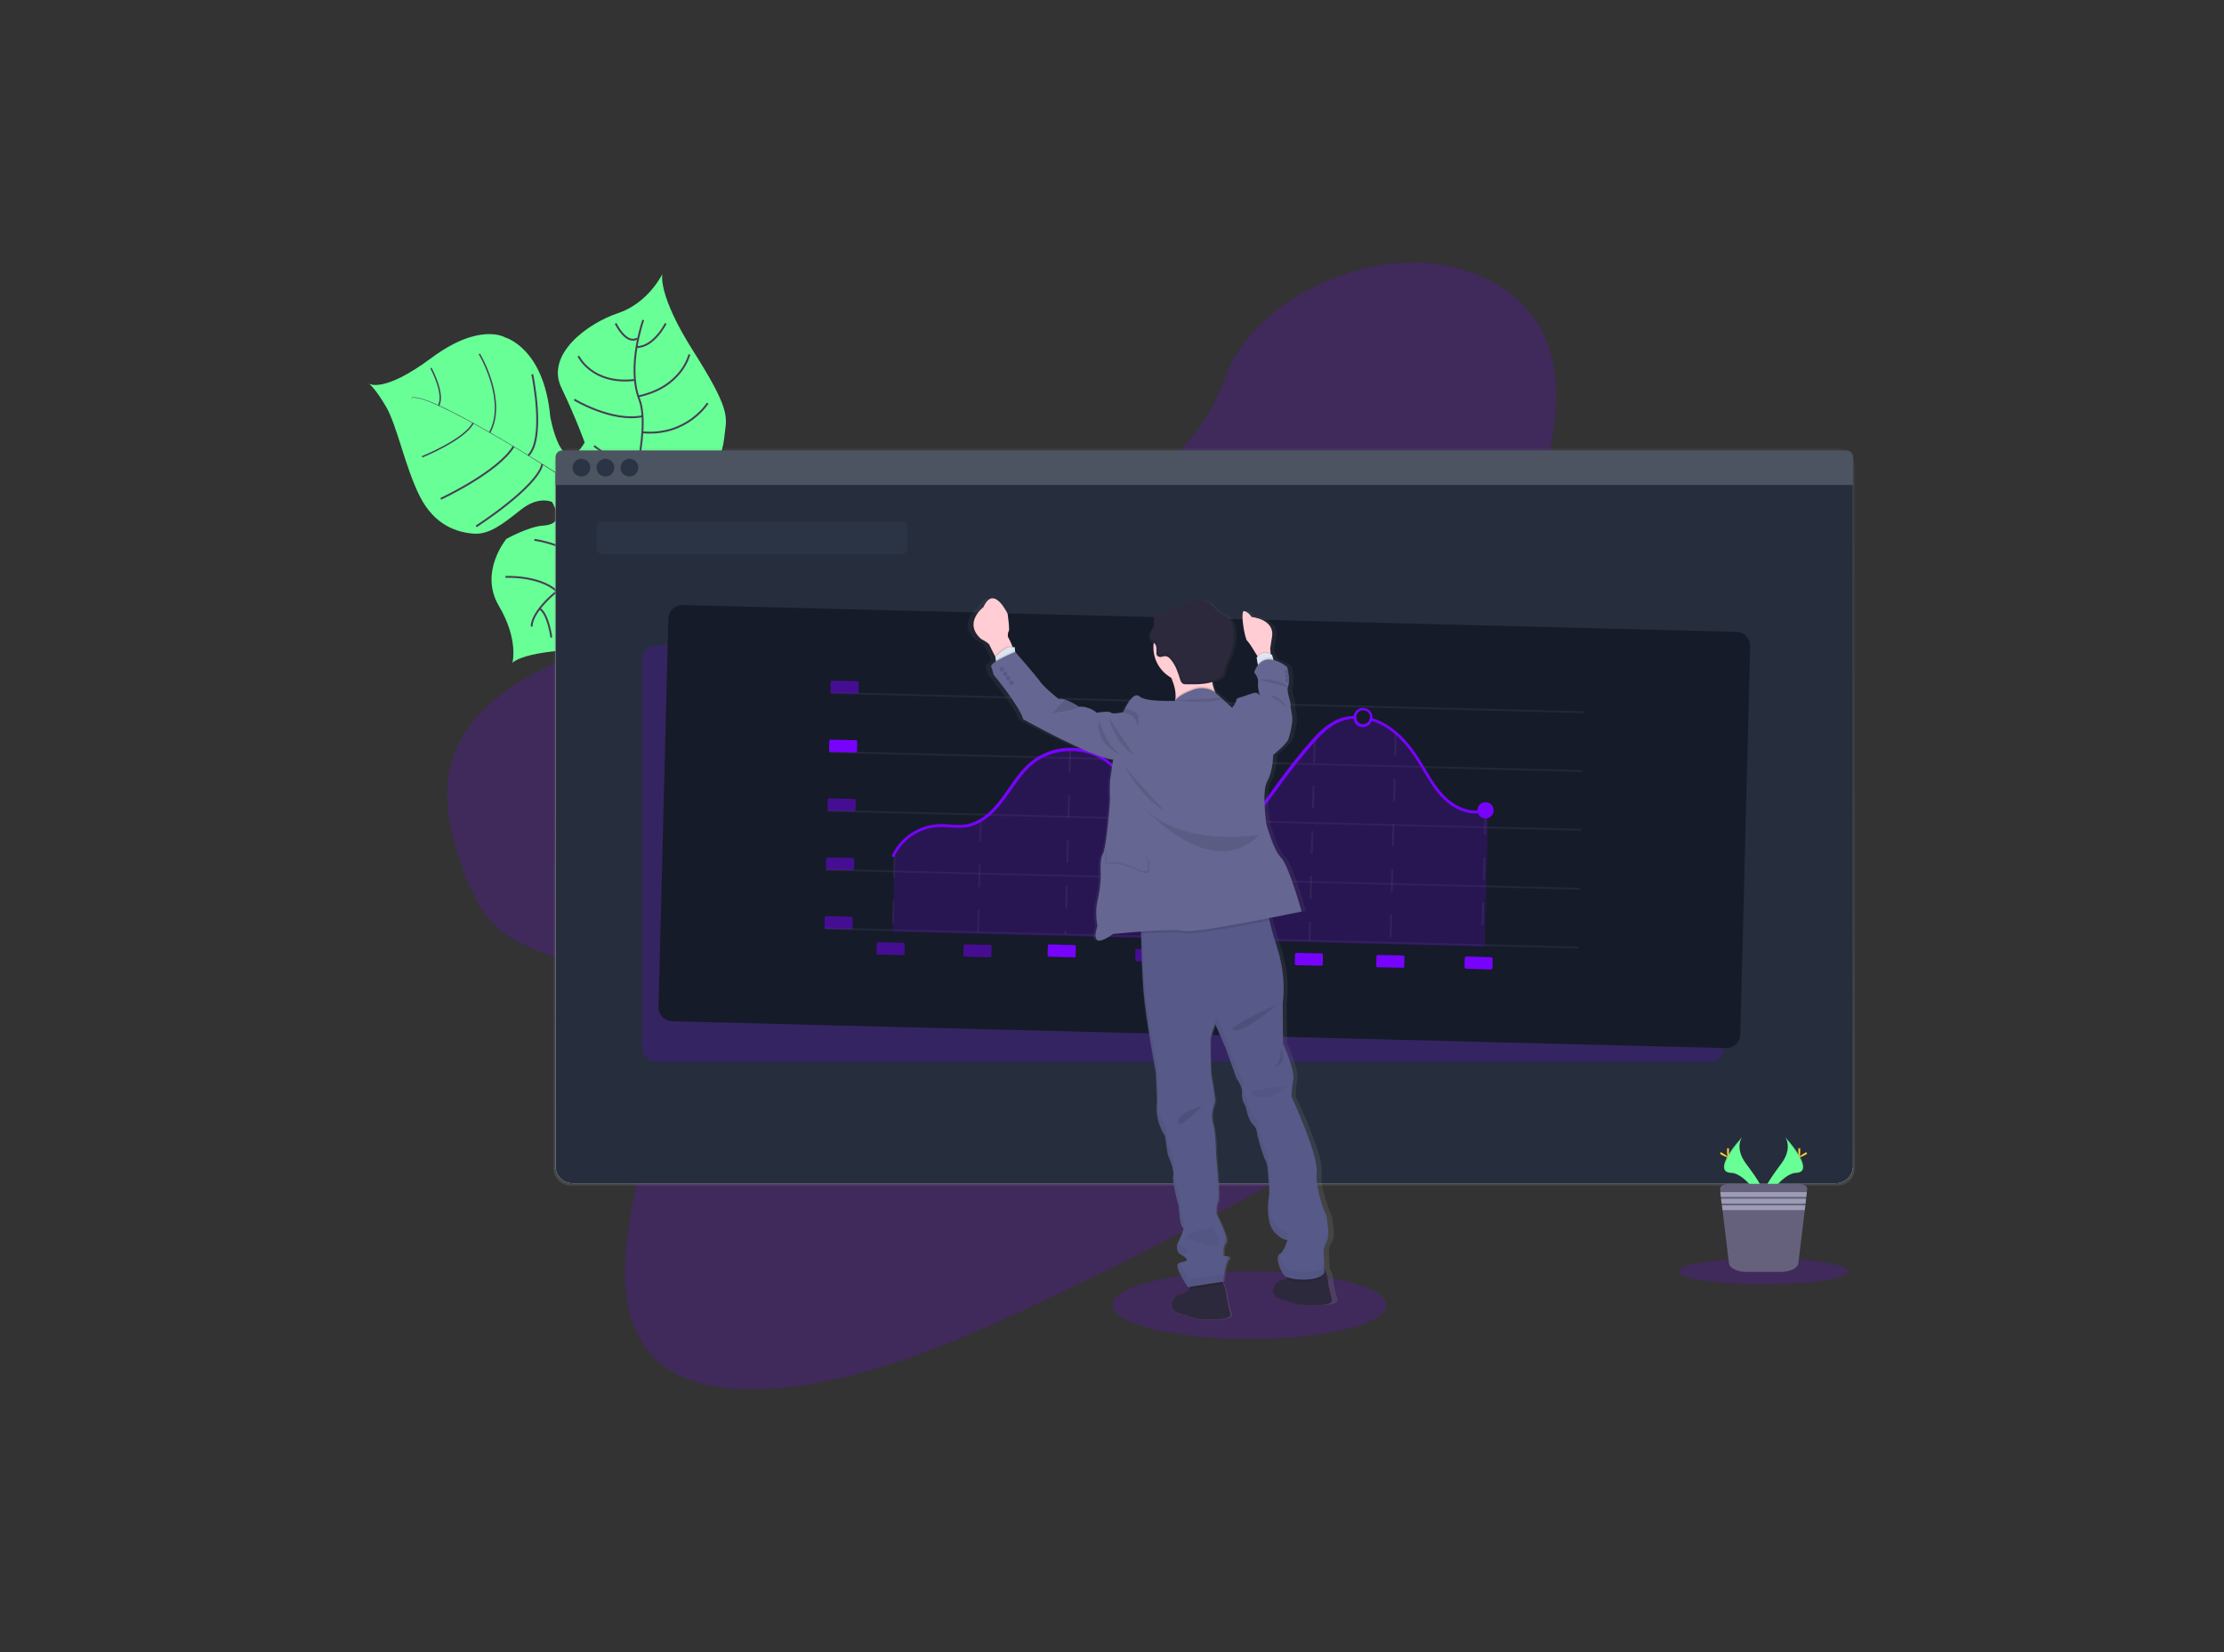 <svg version="1.1" id="e37c00f5-ff96-45aa-87ea-1a24b78ba7bd" xmlns="http://www.w3.org/2000/svg" x="0" y="0" viewBox="0 0 1176.6 874" style="enable-background:new 0 0 1176.6 874" xml:space="preserve"><rect x="0" y="0" width="1176.6" height="874" fill="#333333" stroke="none"/><style>.st0{fill:#69ff97}.st1{fill:#444053}.st2,.st3{fill:none;stroke:#444053;stroke-miterlimit:10}.st3{stroke-width:.75}.st4{opacity:.2;fill:#7703fc;enable-background:new}.st10{fill:#2a3444}.st12,.st13{opacity:.2;fill:none;stroke:#5a5773;stroke-miterlimit:10;enable-background:new}.st13{stroke-dasharray:12}.st14,.st15{fill:#7703fc}.st15{opacity:.5;enable-background:new}.st18{fill:#2d293d}.st19{opacity:.1;enable-background:new}.st20{fill:#575988}.st21{opacity:5.000000e-02;enable-background:new}.st23{fill:#ffcdd3}.st24{fill:#dce6f2}.st25{fill:#656691}.st27{fill:#ffd037}.st29{fill:#9d9cb5}</style><path class="st0" d="M350.4 145s-2.7 10.7 16.4 40.8 17.8 34.4 16.7 43c-1.1 8.6-1 13.3-12.1 23.9 0 0-33.2 10.9-37.7 17.7-4.4 6.8 7.3 31.5 7.3 31.5s11.3 30-29.3 41.6c0 0-31.8 0-40.6 7.1 0 0 3.4-12.2-7.2-30.1s4-35.4 4-35.4 11.8-6.5 19.2-7c7.5-.5 9.8-3.9 5-12.5 0 0-6.9-3.6-16.6 4.1s-16.8 13.3-25.2 12.6c-8.4-.7-20.3-4.2-28.2-19.7-7.8-15.5-12-37.4-17.9-47.5s-9.1-12.2-9.1-12.2 7.4 5.6 33.1-13.5 39-10.9 39-10.9 20.6 5.5 23.9 41.9c0 0 6 34.6 18.2 13.7 0 0-4.1-11.8-12.4-29.2-8.2-17.4 13.8-33.8 30-39.2s23.5-20.7 23.5-20.7z"/><path class="st1" d="m217.7 210.6-.1-.2c5.1-2.1 28.5 10.6 47.2 21.6l-.1.2c-26.4-15.5-43.1-23.2-47-21.6z"/><path class="st1" d="m264.3 231.9.2-.1c14.9 8.8 32.9 20 46.3 29 1.3.9 2.6 1.7 4 2.5l-.2.3c-1.4-.8-2.7-1.7-4-2.5-13.4-9-31.4-20.4-46.3-29.2z"/><path class="st1" d="m314.2 263.5.3-.3c26.9 16.2 64.8 12.3 65.2 12.3l-4.2 4.7c-.4.1-34.2-.4-61.3-16.7z"/><path class="st2" d="M340.3 169.3s-8.8 24.6-2.1 41.9-7.2 60.2-7.2 60.2-4.6 18-12.1 22.5c0 0-10.8 13.4-17.1 14.9-6.3 1.5-20.9 15.1-20.5 22.7"/><path class="st2" d="M352.2 171.1s-6.2 12.6-15.5 12.5M364.7 187.5s-3.8 17.3-27.1 22.2M374.4 213.3s-11 17.6-34.6 15.4M372.3 246.2s-20.6 13.5-36.2 6.1M325.7 171.1s5.4 11.4 11.4 8M306 188.4s7.2 15.3 29.9 12.6M303.8 211.4s19.9 12.1 36.1 8.8M314.3 235.9s15.8 12.6 23.2 9.7M310.6 245.3s4.3 13.2.1 15.7M296.6 265.2s8.1-8.1 5.9-9.6M281.6 198s7.1 33.8-2.1 43M251.9 278.5s32.2-20.7 35-32.9M233.2 263.9s30.3-14.1 38.5-27.7"/><path class="st3" d="M253.6 187.2s14.7 24.5 5.5 41.6M223.3 241.7s22.5-9.1 27-17.9M228 194.7s7.5 13.9 4 19.9"/><path class="st2" d="M305.9 276.6s20.3-2.7 22.5 2.6M338.3 318.2s-1.1-22.2-13.8-30.8M282.7 285.6s21.3 2.5 28.8 16.4M318.4 334.3s3.3-16.3-12.3-27.7M267.4 305.2s17.7-.9 27.1 7.5M291.7 337.3s-1.7-12.9-6.3-15.3"/><path class="st4" d="M565.7 281.9c-39.8 20-83.2 28.7-125.6 35.5-42.4 6.7-85.2 11.9-127 26-26.9 9-55.3 23.7-68.5 46.4-12.8 21.8-8 45.1-1.3 65.4 5.1 15.3 11.6 30.7 25.5 40 9.7 6.5 22.2 9.5 32.7 15 36.6 19.2 42.5 64.1 36.6 105.5-2.8 19.4-7.5 39-7.5 58.1.1 19 5.6 37.9 20.6 49.1 15 11.1 37.4 13.4 59.4 11.6 44.7-3.6 89.7-22.2 132.5-42.1 94.8-44.1 185.6-96.7 276.3-149.1 33.5-19.4 67.2-38.9 98-61.9 17.1-12.8 34.1-27.4 42-45 10.1-22.3 2.4-46.5-17.9-56.6-34.1-16.8-91 5.4-120.4-16.6-16.2-12.1-18.3-34.2-15.7-55 5.7-44.6 29.1-93.8 11.2-131.5-12.3-25.9-44.6-41-79.8-37.3-37 3.9-77.9 28.2-88.9 61-11.3 33.8-47.1 63.8-82.2 81.5z"/><ellipse class="st4" cx="661" cy="690.5" rx="72.5" ry="17.9"/><linearGradient id="SVGID_1_" gradientUnits="userSpaceOnUse" x1="637.05" y1="595.09" x2="637.05" y2="205.09" gradientTransform="translate(0 32.11)"><stop offset="0" style="stop-color:gray;stop-opacity:.25"/><stop offset=".54" style="stop-color:gray;stop-opacity:.12"/><stop offset="1" style="stop-color:gray;stop-opacity:.1"/></linearGradient><path d="M301.8 237.2h670.5c5 0 9 4.1 9 9v372c0 5-4.1 9-9 9H301.8c-5 0-9-4.1-9-9v-372c0-4.9 4.1-9 9-9z" style="fill:url(#SVGID_1_)"/><path d="M302.9 242.7h668.4c5 0 9 4.1 9 9V617c0 5-4.1 9-9 9H302.9c-5 0-9-4.1-9-9V251.8c0-5 4-9.1 9-9.1z" style="fill:#fff"/><path d="M302.9 242.7h668.4c5 0 9 4.1 9 9V617c0 5-4.1 9-9 9H302.9c-5 0-9-4.1-9-9V251.8c0-5 4-9.1 9-9.1z" style="fill:#242c3a"/><path d="M302.9 242.7h668.4c5 0 9 4.1 9 9V617c0 5-4.1 9-9 9H302.9c-5 0-9-4.1-9-9V251.8c0-5 4-9.1 9-9.1z" style="opacity:4.000000e-02;fill:#5a5773;enable-background:new"/><path d="M976.9 238.3H297.4c-1.9 0-3.5 1.6-3.5 3.5v14.8h686.5v-14.8c0-1.9-1.6-3.5-3.5-3.5z" style="fill:#4b5460"/><g id="_x34_856ee63-6c9d-47e3-9e79-3603b2312fc4"><circle class="st10" cx="307.6" cy="247.4" r="4.7"/><circle class="st10" cx="320.3" cy="247.4" r="4.7"/><circle class="st10" cx="333" cy="247.4" r="4.7"/></g><path class="st4" d="M347.2 341.4h557.6c4.1 0 7.4 3.3 7.4 7.4v205.5c0 4.1-3.3 7.4-7.4 7.4H347.2c-4.1 0-7.4-3.3-7.4-7.4V348.8c0-4.1 3.4-7.4 7.4-7.4z"/><path d="m361.2 320.1 557.5 14.2c4.1.1 7.3 3.5 7.2 7.6l-5.2 205.4c-.1 4.1-3.5 7.3-7.6 7.2l-557.5-14.2c-4.1-.1-7.3-3.5-7.2-7.6l5.2-205.4c.1-4.1 3.5-7.3 7.6-7.2z" style="fill:#151b28"/><path class="st12" d="m439.4 366.6 398.8 10.2M438.6 397.8l398.8 10.1M437.8 428.9 836.6 439M437 460.1l398.8 10.1"/><path class="st13" d="m473.3 452.5-1 39.6"/><path class="st12" d="M436.3 491.2 835 501.3"/><path class="st13" d="m517.4 493.3 1.5-59.1"/><path class="st4" d="M781.2 429.6c-7.1.6-14-3.4-18.3-7.6-4.4-4.3-7.6-9.7-10.7-14.9-1-1.6-2-3.3-3-5-5.4-8.5-10.8-14.3-16.9-18.1-2.3-1.4-4.7-2.5-7.2-3.3-.2.6-.6 1.1-1 1.6-.9 1-2.2 1.5-3.6 1.6h-.2c-2.5-.1-4.6-1.9-4.9-4.4-2.3.1-4.5.6-6.7 1.4-6.3 2.4-11.1 7.5-15.5 12.6-5.3 6.1-10.4 12.5-15.1 19-1 1.3-1.9 2.6-2.9 4-5.2 7.2-10.5 14.6-17.4 20.5-9.3 7.9-20.4 11.2-29.8 9.1-11.3-2.6-19.3-12.6-25.1-21-.7-1.1-1.4-2.2-2.2-3.3-5.4-8-10.9-16.2-19.1-21-10.8-6.3-25.7-5.2-35.5 2.6-4.8 3.8-8.3 9-11.8 14-1.2 1.7-2.4 3.5-3.7 5.2-6.5 8.8-13.1 13.5-20.2 14.5-2.8.3-5.6.3-8.5 0-1.9-.1-3.8-.3-5.7-.2-9.6.4-18.3 5.8-22.9 14.3l-1 41.7 313.2 8 1.8-69c-2.1 1.1-4.7.4-5.9-1.7-.1-.3-.2-.5-.2-.6z"/><path class="st13" d="m566.2 396.6-2.5 97.8M609.9 434l-1.6 61.6M653.3 441.2l-1.4 55.5M695.5 391.6l-2.7 106.1M738.4 387.9l-2.8 110.9M785.9 429.6l-1.8 70.4"/><path class="st14" d="M724.6 375.9c-1-.9-2.3-1.4-3.6-1.4-2.5 0-4.5 1.9-4.9 4.3 0 .3-.1.6-.1.9v.6c.2 1.1.7 2.2 1.5 3 .9.9 2.1 1.4 3.4 1.4h.2c1.3 0 2.6-.6 3.6-1.6.4-.5.8-1 1-1.6.2-.5.3-.9.4-1.4v-.7c0-1.3-.5-2.6-1.5-3.5zm-.2 5.2c-.2.4-.4.7-.7.9-1.4 1.4-3.7 1.5-5.1.1-.5-.5-.9-1.2-1-2 0-.2-.1-.4-.1-.6 0-.3 0-.6.1-.9.4-1.6 1.8-2.8 3.5-2.8h.2c1.9 0 3.5 1.6 3.5 3.5v.2c-.1.7-.2 1.2-.4 1.6z"/><circle class="st14" cx="785.9" cy="428.7" r="4.3"/><path class="st14" d="M717.5 379.6c0 .2 0 .4.1.6h-1.4c-2.3.1-4.5.6-6.7 1.4-6.3 2.4-11.1 7.5-15.5 12.6-5.3 6.1-10.4 12.5-15.2 19-1 1.3-1.9 2.7-2.9 4-5.2 7.2-10.5 14.6-17.4 20.5-9.3 7.8-20.4 11.2-29.8 9-11.3-2.6-19.3-12.6-25.1-21-.7-1.1-1.5-2.2-2.2-3.3-5.4-8-10.9-16.2-19.2-21-10.8-6.3-25.7-5.2-35.5 2.6-4.7 3.8-8.3 9-11.8 14-1.2 1.7-2.4 3.5-3.7 5.2-6.5 8.8-13.1 13.5-20.2 14.5-2.8.3-5.6.3-8.5 0-1.9-.2-3.8-.2-5.7-.2-10.3.4-19.5 6.6-23.8 16l-1.3-.6c4.5-9.9 14.2-16.4 25-16.9 2 0 3.9 0 5.9.2 2.7.3 5.4.3 8.1 0 6.7-1 13-5.5 19.2-14 1.3-1.7 2.5-3.5 3.7-5.2 3.5-5.1 7.2-10.4 12.1-14.3 10.7-8.4 25.4-9.4 37.1-2.7 8.5 5 14.2 13.4 19.6 21.5.7 1.1 1.4 2.2 2.2 3.3 5.6 8.2 13.4 17.9 24.2 20.4 9 2.1 19.6-1.2 28.5-8.7 6.7-5.7 12-13 17.1-20.2.9-1.3 1.9-2.7 2.9-4 4.8-6.5 9.9-13 15.2-19.1 4.5-5.2 9.4-10.5 16.1-13 2.3-.9 4.7-1.3 7.2-1.4h1.4c.3.3.3.5.3.8zM786.2 429.3c-8.5 3.2-17.5-1.6-22.6-6.6-4.4-4.3-7.6-9.7-10.7-14.9-1-1.6-2-3.3-3-5-5.4-8.5-10.8-14.3-16.9-18.1-2.3-1.4-4.7-2.5-7.2-3.3-.5-.2-.9-.3-1.4-.4.2-.4.3-.9.4-1.4.5.1.9.3 1.4.4 2.7.8 5.2 2 7.6 3.5 6.4 3.9 11.9 9.8 17.4 18.5 1 1.7 2.1 3.4 3 5 3 5.1 6.2 10.4 10.5 14.6 4.8 4.7 13.2 9.2 21.1 6.3l.4 1.4z"/><path class="st15" d="m440.2 360.1 13.5.3c.4 0 .6.3.6.7l-.1 5.2c0 .4-.3.6-.7.6l-13.5-.3c-.4 0-.6-.3-.6-.7l.1-5.2c.1-.3.4-.6.7-.6z"/><path class="st14" d="m439.4 391.3 13.5.3c.4 0 .6.3.6.7l-.1 5.2c0 .4-.3.6-.7.6l-13.5-.3c-.4 0-.6-.3-.6-.7l.1-5.2c.1-.3.4-.6.7-.6z"/><path class="st15" d="m438.6 422.4 13.5.3c.4 0 .6.3.6.7l-.1 5.2c0 .4-.3.6-.7.6l-13.5-.3c-.4 0-.6-.3-.6-.7l.1-5.2c.1-.3.4-.6.7-.6zM437.8 453.6l13.5.3c.4 0 .6.3.6.7l-.1 5.2c0 .4-.3.6-.7.6l-13.5-.3c-.4 0-.6-.3-.6-.7l.1-5.2c.1-.3.4-.6.7-.6zM437 484.7l13.5.3c.4 0 .6.3.6.7l-.1 5.3c0 .4-.3.6-.7.6l-13.5-.3c-.4 0-.6-.3-.6-.7l.1-5.2c.1-.4.4-.7.7-.7zM464.5 498.5l13.5.3c.4 0 .6.3.6.7l-.1 5.2c0 .4-.3.6-.7.6l-13.5-.3c-.4 0-.6-.3-.6-.7l.1-5.2c0-.4.3-.6.7-.6zM510.5 499.6l13.5.3c.4 0 .6.3.6.7l-.1 5.2c0 .4-.3.6-.7.6l-13.5-.3c-.4 0-.6-.3-.6-.7l.1-5.2c0-.3.3-.6.7-.6z"/><path class="st14" d="m555.1 499.6 13.5.4c.4 0 .6.3.6.7l-.2 5.2c0 .4-.3.6-.7.6l-13.5-.4c-.4 0-.6-.3-.6-.7l.2-5.2c.1-.4.4-.6.7-.6z"/><path class="st15" d="m601.4 502 13.5.3c.4 0 .6.3.6.7l-.1 5.2c0 .4-.3.6-.7.6l-13.5-.3c-.4 0-.6-.3-.6-.7l.1-5.2c0-.4.3-.7.7-.6z"/><path d="m645 503.1 13.5.3c.4 0 .6.3.6.7l-.1 5.2c0 .4-.3.6-.7.6l-13.5-.3c-.4 0-.6-.3-.6-.7l.1-5.2c0-.4.3-.6.7-.6z" style="opacity:.5;fill:#00e4ff;enable-background:new"/><path class="st14" d="m685.8 504.1 13.5.3c.4 0 .6.3.6.7l-.1 5.2c0 .4-.3.6-.7.6l-13.5-.3c-.4 0-.6-.3-.6-.7l.1-5.2c.1-.3.4-.6.7-.6zM728.9 505.2l13.5.3c.4 0 .6.3.6.7l-.1 5.2c0 .4-.3.6-.7.6l-13.5-.3c-.4 0-.6-.3-.6-.7l.1-5.2c.1-.3.4-.6.7-.6zM775.9 506l12.8.4c.6 0 1 .5 1 1l-.1 4.5c0 .6-.5 1-1 1l-12.8-.4c-.6 0-1-.5-1-1l.1-4.5c0-.6.5-1 1-1z"/><path class="st10" d="M318.4 275.9h159.1c1.5 0 2.8 1.3 2.8 2.8v11.7c0 1.5-1.3 2.8-2.8 2.8H318.4c-1.5 0-2.8-1.3-2.8-2.8v-11.7c0-1.5 1.2-2.8 2.8-2.8z"/><linearGradient id="SVGID_2_" gradientUnits="userSpaceOnUse" x1="670.13" y1="703.17" x2="670.13" y2="317.407" gradientTransform="matrix(.999 -.038 .038 .999 -79.604 22.299)"><stop offset="0" style="stop-color:gray;stop-opacity:.25"/><stop offset=".54" style="stop-color:gray;stop-opacity:.12"/><stop offset="1" style="stop-color:gray;stop-opacity:.1"/></linearGradient><path d="M707.6 687.5c-1.2-4.3-2-8.2-2-8.2s.1-4.8-2.2-8.3v-1.2l-.4-8.8c.5-1.6 1.2-3.2 2.1-4.7 1.5-2.8-.5-13-.5-13s-6.5-14.1-5.4-23.3-13.7-40-13.7-40c0-3 .3-6 .9-9 .1-.6.1-1.3.1-1.9v-.2.1c-.4-6-5.6-17.1-5.6-17.1l-.2-21.5s2.5-12.8-3.1-29.5c-1.9-5.9-3.2-10.5-4.1-14.2l-.3-1.2c10.1-1.9 17.8-3.5 17.8-3.5s-6.8-24.5-11-28.6c-4.2-4.2-7.9-17.6-7.9-17.6s-2.7-17.4.4-22.6c3.2-5.2 3.3-14 3.3-14s7.4-5.9 8.3-8.4c.9-2.5 2.2-8.1 2.1-11.1s-1.2-5.5-.9-7.1-2.5-7.3-1.3-10.1c.3-.9.4-1.8.4-2.7v-.1c-.1-2.4-.4-4.8-.9-7.2-2.3-1.8-4.9-3.1-7.7-3.8l-.2-.7-.5-1.7c-.3-.2-.5-.3-.8-.4v-.6l-.2-2.5 1-5.7c2-9.9-11.2-10.9-11.2-10.9-.8-1.5-2.2-2.6-3.8-3.1-2.7-.8.1 14.8 1.4 15.7.9.7 4 5.5 5.5 7.9l.2.4c-.2.2-.4.4-.6.7l.6 3.4.1.5c-.8 1.1-1.5 2.3-1.9 3.6 0 0 2.5 2.5 2.1 5.5s1 6.6 1.1 6.8c-.1-.2-1.9-1.9-3.6-1.4s-6.3 2.1-6.3 2.1-3.5.7-3.1 1.5c.3.8-2.2 4.3-2.2 4.3l-9.8-8.6c-.1-.3-.2-.5-.3-.8-.4-1.3-.8-2.6-1-3.9 1-.3 2-.6 3-1.1 1-.4 1.8-1 2.5-1.8.9-1.2 1-2.7 1.4-4.1.6-2.8 2.2-5.3 3.2-7.9 1.8-4.5 2.2-9.3 1.3-14-.2-1.5-.8-2.8-1.6-4-1.6-2.1-4.4-2.8-6.5-4.4s-3.5-4.1-5.9-5.3c-2.2-1.1-4.8-.8-7.2-.3-4.7.9-9.2 2.8-13.2 5.4-1.3.9-2.8 1.9-4.4 1.6-1.4-.2-2.4-1.2-3.3-2.2v-.1l-.1-.1c-.9 2.3-1.3 4.7-1.2 7.1 0 .4 0 .8.1 1.1v.7c0 .2 0 .3-.1.5-.2.5-.5.9-.8 1.3-.3.3-.5.7-.7 1.1 0-.1.1-.3.1-.4-.6.9-.9 1.9-.9 3 0 .8.3 1.5.8 2.1.5.4 1 .8 1.6 1.2-.1 1-.2 2.1-.2 3.2.3 6.4 3.9 12.2 9.5 15.2l.3.8c1.3 3.1 2.4 6.8 2.1 10.2 0 .3-.1.5-.1.7-.1.1-.2.3-.3.4 0 0-15.6.7-19.3-2.4-3.8-3.2-8.9 8.5-8.9 8.5s-5.5 1.3-6.7.3-7.7.1-7.7.1c-2.8-2.3-6.3-3.4-9.9-3.2-2.2-1.6-4.7-2.8-7.3-3.7l-.2-.1c-1.1-.4-2.3-.5-3.5-.3 0 0-7.9-6-10.3-9.3-2.4-3.3-13.5-15.5-13.5-15.5l-.1-.6-.2-1.8c-.3.1-.6.1-.9.1-.1-.2-.1-.4-.2-.6-.7-1.8-1.5-3.5-2.5-5.1 0 0-.1-2.3.6-2.9.7-.6-.6-9.1-.6-9.1s-7.5-15.9-13.2-3.6c0 0-11.4 8.2-1.2 16.9 0 0 4 1.7 4.6 3.2.4 1 1.8 3.6 2.8 5.4l.4.8-.1.1.2 1.5.1.6c-1.8 1.1-3 2.2-2.7 3 .6 1.3 1 2.7 1.3 4.1 0 0 14.2 16.5 16.2 23.6 0 0 37.2 20.2 49.2 21.3l-1.7 10.9s-.4 6.5-.1 8.8c.2 2.3-.9 12.9-.9 12.9s-1.4 15.5-3.1 17.7-1 11.5-1 11.5c-.2 4.4-.9 8.9-1.9 13.2-1.5 5.9 0 13.1 0 13.1s-5.5 14.1 8.6 4.2c0 0 7.1-.7 15.3-1.3v.8c0 1.1 0 2.2.1 3.4.2 8 .6 18.9 1.2 27.2 1.2 14.6 6.8 43.5 6.8 43.5l.6 14.6c-.2 1.4-.3 2.8-.3 4.2.1 5.1 1.6 10.1 4.5 14.4l1.5 9.7s2.9 6.3 3.1 10.1c0 .3 0 .6-.1.9-.1.5-.1 1-.1 1.5 0 4.4 3.1 14.9 3.1 14.9s.6 10.6 2.2 11.2c1.4.5-1.6 6.2-2.5 7.9 0-.1-.1-.2-.1-.3l-.2.3c-.3.9-.4 1.8-.4 2.7-.1 1.5.6 2.9 1.9 3.7 3.1 1.7 4.8 3.2 2.2 3.9-.9.2-1.9.4-2.8.7l-.1-.3c-.7.3-1.1 1.1-.9 1.8 0 .8.3 1.9 1.1 3.6 2.8 5.6 4.6 7.7 4.6 7.7l1.2-.2c-.2.5-.4.9-.7 1.3-.4.7-1 1.3-1.7 1.7s-1.4.7-2.2.8c-1.7.1-3.4 1-4.4 2.4-1.5 2.1-2.4 5 .8 7.3l11.5 3.5s19.7 1.8 18.5-2.6c-1.2-4.4-2-8.2-2-8.2 0-2.7-.7-5.3-1.9-7.7-.2-.4-.5-.8-.7-1.1l.7-.1s1.1-9.8 2.9-11.7c.4-.4.5-.8.4-1 .2-.5-.3-.8-1-1 0 .1-.1.3-.1.4-.6-.1-1.2-.2-1.9-.1 0 0-.8-5.1 1.2-7 .3-.4.4-1 .3-1.5 0-.7-.1-1.4-.3-2.1 0 0 0 .1-.1.1-1.2-4.6-5-11.8-5-11.8s-.3-4.6.9-6.5-1.1-25.1-1.1-25.1 0-11.3-1.6-16.5 1.3-11.5 1.3-11.5 0-.1-.1-.3v-.1s-.1-.7-.3-1.8v.1c-.4-3-1.3-8.3-1.8-10.8-.8-3.5-.6-20.5-.6-20.5l2.6-7.4 5.6 12.3 6.1 16.5s2.8 3.4 3 7v1.6c0 2.1.6 4.2 1.9 5.9 0 0 1.7 7.8 4 9.7s2.5 5.8 2.5 5.8 3.1 11.3 4.5 13.3c1.1 1.7 1.4 6.3 1.4 7.7v.4s.5 4.1.7 7.5v1.2-.1c0 .9 0 1.9-.2 2.8v.2-.6c-.5 2.4-.7 4.7-.5 7.1.1 4.1.9 8.9 3.5 11.7 4.5 4.8 7.2 4.1 7.2 4.1s-1.8 6.3-4.3 7.6c-.1 0-.2.1-.3.2 0-.1-.1-.2-.1-.4-.5.6-.8 1.5-.7 2.3-.1 2.7 1.8 7.1 3.5 9 .6.6 1.4 1 2.2 1.2-.1.1-.3.2-.4.3-.3.2-.6.3-.9.4-.4.2-.8.3-1.3.4-1.7.1-3.4 1-4.4 2.4-1.5 2.1-2.4 4.9.8 7.3l11.6 3.5c.2-.3 19.9 1.5 18.7-2.9z" style="fill:url(#SVGID_2_)"/><path class="st18" d="m633 697.7-11.2-3.5c-3.1-2.3-2.3-5.2-.8-7.3 1-1.4 2.6-2.2 4.3-2.4.7-.1 1.5-.4 2.1-.8.7-.4 1.3-1 1.7-1.7.8-1.3 1.1-2.8 1.1-4.3 0 0 12-4 15.4-.6.6.6 1.1 1.3 1.6 2.1 1.2 2.4 1.8 5 1.8 7.7 0 0 .8 3.8 1.9 8.2 1.2 4.4-17.9 2.6-17.9 2.6zM686.8 690.2l-11.2-3.5c-3.1-2.3-2.3-5.2-.8-7.3 1-1.4 2.6-2.2 4.3-2.4.4-.1.9-.2 1.2-.4.3-.1.6-.3.8-.4 3-1.8 2.8-6 2.8-6s12-4 15.4-.6c.5.5.9 1 1.2 1.5 2.2 3.5 2.2 8.3 2.2 8.3s.8 3.8 1.9 8.2c1.3 4.4-17.8 2.6-17.8 2.6z"/><path class="st19" d="M645.6 677.1c.6.6 1.1 1.3 1.6 2.1l-18.1 2.8c.8-1.3 1.1-2.8 1.1-4.3 0 0 12-4 15.4-.6zM700.6 671.1l.1 3.4c-2.6 4.8-16.3 4.3-20.4 2.1.3-.1.6-.3.8-.4 3-1.8 2.8-6 2.8-6s12-4 15.4-.6c.6.5 1 1 1.3 1.5z"/><path class="st20" d="M702.2 656.4c-.8 1.5-1.5 3.1-2 4.7l.5 12.2c-2.9 5.2-19 4.1-21.3 1.4s-4.9-9.9-2.4-11.2c2.4-1.3 4.2-7.6 4.2-7.6s-2.6.7-7-4.1-3.5-15.8-2.9-18.4c.6-2.7-.4-11.4-.4-11.4s-.1-6.2-1.4-8.1-4.3-13.3-4.3-13.3-.1-3.9-2.4-5.8-3.9-9.7-3.9-9.7c-1.3-1.9-2-4.2-1.8-6.6.3-3.9-2.9-7.9-2.9-7.9l-5.9-16.5-5.4-12.3-2.5 7.4s-.1 17 .6 20.5 2 12.9 2 12.9-2.9 6.3-1.3 11.5 1.6 16.5 1.6 16.5 2.3 23.2 1.1 25.1c-1.2 1.9-.8 6.5-.8 6.5s6.8 13.3 4.9 15.3c-1.9 1.9-1.1 7-1.1 7s4.3-.2 2.5 1.8c-1.8 1.9-2.8 11.7-2.8 11.7l-18.6 2.9s-1.8-2.1-4.5-7.7.3-5.1 2.7-5.8c2.5-.7.8-2.2-2.2-3.9-3-1.8-1.4-6-1.4-6s4.2-7.7 2.6-8.3c-1.6-.6-2.1-11.2-2.1-11.2s-3.6-12.5-2.9-15.9c.7-3.4-2.9-11.5-2.9-11.5l-1.4-9.7c-6-9.4-4.2-18.3-4.2-18.3l-.6-15s-5.4-28.8-6.6-43.5c-.7-9.4-1.1-22.2-1.3-30.2-.1-4.5-.1-7.5-.1-7.5L670 477s.1 3.1 1.6 9.9c.8 3.6 2.1 8.3 4 14.2 5.4 16.8 3 29.5 3 29.5l.2 21.5s6.4 14.1 5.4 19.1c-.6 3-.9 6-.9 9 0 0 14.3 30.8 13.3 40s5.2 23.3 5.2 23.3 1.8 10.1.4 12.9z"/><path class="st21" d="m661 577.5 20.2-3.5s-11 12.2-20.2 3.5z"/><path class="st19" d="M677.5 554.3s1 7.1-3.3 10c0 0 7.8-1.5 3.3-10zM675.4 531.5s-16.4 14.6-22.6 13.7 22.6-13.7 22.6-13.7zM636.1 585s-12.8 3.4-13 8.6c-.1 5.2 13-8.6 13-8.6z"/><path class="st21" d="M641.4 649.2s-18.1 4.1-12.8 6.2c5.3 2.1 13.8 3.6 13.8 3.6s5.9.2-1-9.8z"/><g style="opacity:5.000000e-02"><path d="M625.1 659.3c-.9-.5-1.6-1.5-1.8-2.6l-.2.3s-1.5 4.2 1.4 6c.3.2.7.4 1 .6.5-.1 1.1-.2 1.7-.4 2.5-.7.9-2.2-2.1-3.9zM648.4 657.1c.5-.5.4-1.7.1-3.2-.8 1.2-.9 3.1-.9 4.5.2-.4.5-.9.8-1.3zM642.7 580.5c-.6 1.8-.9 3.8-1 5.7.3-1.4.7-2.7 1.3-4 0 0-.1-.6-.3-1.7zM684.1 570.8c.1-.6.1-1.1.1-1.7-.2 1.2-.3 2.2-.4 3.2l.3-1.5zM644.4 635.3c.2-.4.3-1.7.3-3.4-.5 1.4-.8 2.9-.7 4.3.1-.3.2-.6.4-.9zM649.3 664.3c-1.1 3.5-1.8 9.6-1.8 9.6l-18.6 2.9s-1.8-2.1-4.5-7.7c-.2-.5-.4-.9-.6-1.3-1.1.6-1.5 1.7.1 5.1 2.7 5.6 4.5 7.7 4.5 7.7l18.6-2.9s1-9.8 2.8-11.7c1-1.1.4-1.5-.5-1.7zM623.6 637.5s.6 10.6 2.1 11.2c.7-1.8 1.2-3.5.5-3.7-1.6-.6-2.1-11.2-2.1-11.2s-3.6-12.5-2.9-15.9-2.9-11.5-2.9-11.5l-1.4-9.7c-5.9-9.4-4.1-18.2-4.1-18.2l-.6-15s-5.4-28.8-6.6-43.5c-.7-9.4-1.1-22.2-1.3-30.2 0-1.4-.1-2.7-.1-3.8l-.5.1s0 3 .1 7.5c.2 8 .6 20.8 1.3 30.2 1.2 14.6 6.6 43.5 6.6 43.5l.5 15s-1.8 8.9 4.1 18.2l1.4 9.7s3.6 8 2.9 11.5c-.6 3.3 3 15.8 3 15.8zM679.9 670.6c-1.6-2.1-2.7-4.6-3.2-7.2-1.8 1.8.6 8.4 2.8 10.9 2.3 2.7 18.4 3.8 21.3-1.4l-.1-2.9c-4.1 4.2-18.7 3.1-20.8.6zM702.7 652.3c-.8 1.5-1.5 3.1-2 4.7l.1 2.2c.3-.8.8-1.9 1.4-3.2.4-1.2.6-2.5.5-3.7 0-.1 0-.1 0 0zM680.3 655.6c.5-1.2 1-2.5 1.4-3.7 0 0-2.6.7-7-4.1-3.2-3.5-3.6-10.3-3.3-14.7-.7 2.7-1.5 13.7 2.9 18.4 2.8 3.1 4.9 3.9 6 4.1zM670.9 621.7c.4 3 .6 6.1.7 9.1.1-.5.1-1 .3-1.4.7-2.7-.4-11.4-.4-11.4s-.1-6.2-1.4-8.1-4.3-13.3-4.3-13.3-.1-3.9-2.4-5.8-3.9-9.7-3.9-9.7c-1.3-1.9-2-4.2-1.8-6.6.3-3.9-2.9-7.9-2.9-7.9l-5.9-16.5-5.4-12.3-2.5 7.4v2.3l2-6 5.4 12.3 5.9 16.5s3.2 4.1 2.9 7.9c-.2 2.3.5 4.7 1.8 6.6 0 0 1.7 7.8 3.9 9.7s2.4 5.8 2.4 5.8 3.1 11.3 4.3 13.3c1.2 1.9 1.3 8.1 1.3 8.1z"/></g><path class="st23" d="m672.9 337.3-.9 5.7.2 2.5.1 1.8-6.4.9-.8-1.3c-1.4-2.4-4.4-7.2-5.3-7.9-1.2-.9-4-16.5-1.4-15.7 1.6.5 2.9 1.7 3.7 3.1 0 .1 12.7 1 10.8 10.9z"/><path class="st19" d="m672.3 347.3-6.4.9-.8-1.3c1.7-2.1 4.7-2.7 7.1-1.4l.1 1.8z"/><path class="st24" d="m674 350.3-8.4 2.3-.2-1.3-.6-3.4s3.2-4.6 8.2-1.4l.5 1.7.5 2.1z"/><path class="st23" d="m536 343.2-8.9 5.2s-.4-.7-.9-1.7c-.9-1.8-2.3-4.4-2.7-5.4-.6-1.4-4.4-3.2-4.4-3.2-9.8-8.7 1.2-16.9 1.2-16.9 5.5-12.3 12.8 3.6 12.8 3.6s1.2 8.5.6 9.1-.5 2.9-.5 2.9c.9 1.6 1.7 3.3 2.4 5.1.3.8.4 1.3.4 1.3z"/><path class="st19" d="m536 343.2-8.9 5.2s-.4-.7-.9-1.7c1.2-1.1 5.6-5 7.1-4.9.7.1 1.5.1 2.2 0 .4.9.5 1.4.5 1.4z"/><path class="st24" d="m537.1 345.9-10 5.4-.3-2.2-.2-1.5s5.7-5.3 7.5-5.2c.9.1 1.8.1 2.7-.1l.2 1.8.1 1.8z"/><path class="st23" d="M649.7 375.7s-44.2 6.7-36 3.7c5.7-2.1 7.9-5.9 8.2-10 .3-3.4-.7-7.1-2-10.2-1.2-2.8-2.6-5.4-4.3-7.9 0 0 33.2-20 27.1-2.8-1 2.6-1.5 5.3-1.6 8.1-.1 2.8.3 5.5 1.2 8.1 1.4 4.4 3.9 8.1 7.4 11z"/><path class="st19" d="M642.6 348.6c-1 2.6-1.5 5.3-1.6 8.1-3.1 2.8-6.6 2.8-11.1 2.9-3.5.1-7.2 1.1-10.1-.4-1.2-2.8-2.6-5.4-4.3-7.9.1 0 33.3-19.9 27.1-2.7z"/><circle class="st23" cx="628.6" cy="342.5" r="18.4"/><path class="st19" d="M649.7 375.7s-44.2 6.7-36 3.7c5.7-2.1 7.9-5.9 8.2-10 2.1-2.5 6.5-4.3 9.3-5.4 2.6-1 5.4-1.1 8-.4 1 .3 2.1.7 3 1.2 1.4 4.3 4 8 7.5 10.9zM674 350.3l-8.4 2.3-.2-1.3c1.8-2.6 5-3.9 8.1-3.1l.5 2.1zM537.1 345.9l-10 5.4-.3-2.2c3.6-2.3 9.6-4.7 10.1-4.9l.2 1.7zM671.6 486.9c-17.1 3.4-41.4 7.9-45.4 6.8-3.3-.9-13.5-.4-22.5.3-.1-4.5-.1-7.5-.1-7.5L670 477s0 3.1 1.6 9.9z"/><path class="st25" d="M688.6 482.2s-56.2 11.9-62.4 10.3-37.3 1.6-37.3 1.6c-13.7 9.9-8.3-4.2-8.3-4.2s-1.5-7.2 0-13.1c1-4.3 1.6-8.8 1.8-13.2 0 0-.7-9.2.9-11.5s3-17.7 3-17.7 1.1-10.6.9-12.9c-.2-2.3.1-8.8.1-8.8l1.6-10.9c-11.6-1.1-47.6-21.3-47.6-21.3-2-7.2-15.7-23.6-15.7-23.6-.2-1.4-.7-2.8-1.2-4.1-1-2.4 12.7-7.9 12.7-7.9s10.8 12.3 13.1 15.6c2.3 3.3 9.9 9.3 9.9 9.3 1.1-.2 2.3 0 3.4.3.1 0 .1 0 .2.1 2.5.9 4.9 2.1 7.1 3.7 5.5-.5 9.5 3.2 9.5 3.2s6.3-1.2 7.4-.1c1.1 1 6.5-.2 6.5-.2s5-11.6 8.6-8.4c3.7 3.2 18.7 2.4 18.7 2.4 1.9-2.7 6.7-4.8 9.7-5.9 2.6-1 5.4-1.1 8-.4 1.2.3 2.3.8 3.2 1.4l9.5 8.6s2.5-3.5 2.2-4.3 3-1.5 3-1.5 4.4-1.6 6.1-2.1c1.7-.5 3.3 1.2 3.4 1.4-.1-.2-1.4-3.9-1-6.8.3-2.9-2.1-5.5-2.1-5.5 4.9-13.5 17.5-2.8 17.5-2.8s1.7 7.2.5 10 1.6 8.6 1.3 10.1c-.2 1.6.8 4.1.9 7.1s-1.2 8.5-2.1 11-8 8.3-8 8.3-.1 8.8-3.2 14c-3 5.2-.4 22.6-.4 22.6s3.6 13.5 7.6 17.6c4.3 4.1 11 28.6 11 28.6z"/><path class="st19" d="M602.1 383.8s-1.9-5-3.5-5.4c-1.6-.5-3.1-1.1-4.6-1.8l.9-1.9s5.9 1.4 6.8 3c1.2 1.6.4 6.1.4 6.1zM570.7 373.8c-.3 1.6-13.9 3.5-13.9 3.5l6.7-7.2.2.1c2.4.7 4.8 2 7 3.6z"/><circle class="st20" cx="530.1" cy="354.1" r="1.2"/><circle class="st20" cx="531.8" cy="356.5" r="1.2"/><circle class="st20" cx="533.4" cy="358.8" r="1.2"/><circle class="st20" cx="535.1" cy="361.2" r="1.2"/><circle class="st20" cx="680.6" cy="355.4" r="1"/><circle class="st20" cx="680.8" cy="357.7" r="1"/><circle class="st20" cx="681" cy="360" r="1"/><path class="st19" d="M603.8 425.7c-.2-.2 36.3 42.4 62.3 16 0-.1-42.4 7.4-62.3-16zM584.7 449.3s20.8-.2 23.2 5.7l.2 6.2c-1.2.7-2.6.8-3.9.2-2.2-1.1-15-7-19.3-3.7l-.2-8.4z"/><path class="st25" d="M585.1 449.2s19.9-.2 22.2 5.4l.2 5.9c-1.1.7-2.5.7-3.7.1-2.1-1-14.3-6.6-18.4-3.5l-.3-7.9z"/><path class="st19" d="M594.3 403.7c2.3 4.8 5.2 9.4 8.6 13.5 3.7 4.6 8.1 8.6 13.1 11.7 0 0-21.2-22.4-21.7-25.2zM586.6 379.7s4.1 14.9 13.2 19.6l-13.2-19.6zM581.3 381.4c-.1-.3-2.6 12 12.2 18.1.1 0-6.2-1.8-12.2-18.1zM671.8 367.9c-.2 0 7.4 4.5 9.5 6.6 0 0-5.1-7.1-9.5-6.6z"/><path class="st18" d="M624.3 359.3c.3.9.7 2 1.5 2.4.5.2 1.1.4 1.7.3 5.6.1 11.4.2 16.5-2.2 1-.4 1.8-1 2.5-1.8.9-1.2 1-2.7 1.3-4.1.6-2.8 2.1-5.3 3.1-7.9 1.7-4.5 2.1-9.4 1.3-14.1-.2-1.5-.7-2.8-1.6-4-1.6-2.1-4.3-2.8-6.3-4.4s-3.4-4.1-5.7-5.3c-2.1-1.1-4.6-.8-6.9-.3-4.6 1-8.9 2.8-12.7 5.4-1.3.9-2.7 1.9-4.3 1.6-1.4-.2-2.4-1.3-3.3-2.3-1 2.6-1.4 5.3-1.1 8 .1.4.1.8 0 1.2-.2.5-.4.9-.8 1.3-1.3 1.7-2.1 4.2-.7 5.8.6.7 1.6 1 2.2 1.7 1.1 1.3.8 3.1.8 4.8 0 .6.1 1.1.5 1.6.6.5 1.5.7 2.3.5.8-.3 1.6-.4 2.4-.3.9.2 1.6.8 2.2 1.5 2.7 3.1 3.9 6.7 5.1 10.6z"/><g style="opacity:.1"><path d="M647.1 356.7c-.7.8-1.5 1.4-2.5 1.8-5.1 2.4-10.9 2.3-16.5 2.2-.6 0-1.2-.1-1.7-.3-.9-.5-1.2-1.5-1.5-2.4-1.2-3.9-2.4-7.5-5.1-10.7-.5-.7-1.3-1.3-2.2-1.5-.8-.1-1.6.1-2.4.3-.8.3-1.7.1-2.3-.4-.3-.5-.5-1-.5-1.6 0-1.7.2-3.5-.8-4.8-.6-.7-1.5-1-2.2-1.7-.8-1-1-2.4-.5-3.7-.9 1.6-1.3 3.6-.1 4.9.6.7 1.6 1 2.2 1.7 1.1 1.2.8 3.1.8 4.8 0 .6.1 1.1.5 1.6.6.5 1.5.7 2.3.5.8-.3 1.6-.4 2.4-.3.9.2 1.6.8 2.2 1.5 2.7 3.2 3.9 6.8 5.1 10.7.3.9.7 2 1.5 2.4.5.2 1.1.4 1.7.3 5.6.1 11.4.2 16.5-2.2 1-.4 1.8-1 2.5-1.8.3-.5.6-1 .7-1.5.1 0 0 .1-.1.2zM610.4 331.3c.2-.3.4-.6.5-.9.1-.4.1-.8 0-1.2-.2-2.2 0-4.5.6-6.7l-.1-.1c-1 2.6-1.4 5.3-1.1 8 .1.3.1.6.1.9z"/></g><path class="st19" d="M621.5 370.6s23 2.2 25-1.4M665.7 359.4s12.7-.5 15.7 4.2"/><path class="st0" d="M944.4 601.5s4.3 5.6-2 14.1-11.5 15.6-9.4 20.9c0 0 9.5-15.8 17.2-16s2.6-9.6-5.8-19z"/><path class="st19" d="M944.4 601.5c.4.5.7 1.1.9 1.8 7.5 8.8 11.5 17.1 4.3 17.3-6.7.2-14.8 12.2-16.8 15.3.1.2.1.5.2.7 0 0 9.5-15.8 17.2-16s2.6-9.7-5.8-19.1z"/><path class="st27" d="M952.4 608.6c0 2-.2 3.6-.5 3.6s-.5-1.6-.5-3.6.3-1 .6-1c.2 0 .4-1 .4 1z"/><path class="st27" d="M955.1 611c-1.7.9-3.3 1.5-3.4 1.3-.1-.2 1.2-1.2 2.9-2.2s1.1-.3 1.2 0c.1.2 1-.1-.7.9z"/><path class="st0" d="M921.7 601.5s-4.3 5.6 2 14.1 11.5 15.6 9.4 20.9c0 0-9.5-15.8-17.2-16-7.8-.2-2.7-9.6 5.8-19z"/><path class="st19" d="M921.7 601.5c-.4.5-.7 1.1-.9 1.8-7.5 8.8-11.5 17.1-4.3 17.3 6.7.2 14.8 12.2 16.8 15.3-.1.2-.1.5-.2.7 0 0-9.5-15.8-17.2-16-7.8-.3-2.7-9.7 5.8-19.1z"/><path class="st27" d="M913.7 608.6c0 2 .2 3.6.5 3.6s.5-1.6.5-3.6-.3-1-.6-1-.4-1-.4 1z"/><path class="st27" d="M910.9 611c1.7.9 3.3 1.5 3.4 1.3.1-.2-1.2-1.2-2.9-2.2s-1.1-.3-1.2 0c-.1.2-1-.1.7.9z"/><ellipse class="st4" cx="933" cy="672.6" rx="44.9" ry="6.9"/><path d="m956.1 628.9-.2 1.8-.3 2.5-.1 1-.3 2.5-.1 1-.3 2.5-3.4 28.2c-.3 2.5-4.4 4.5-9.4 4.5h-17.9c-5 0-9.1-2-9.4-4.5l-3.4-28.2-.3-2.5-.1-1-.3-2.5-.1-1-.3-2.5-.2-1.8c-.2-1.4 2.1-2.6 4.9-2.6h36.6c2.6 0 4.8 1.2 4.6 2.6z" style="fill:#65617d"/><path class="st29" d="m955.9 630.7-.3 2.5h-45.2l-.3-2.5zM955.5 634.2l-.3 2.5h-44.4l-.3-2.5zM955.1 637.7l-.3 2.5h-43.5l-.3-2.5z"/></svg>